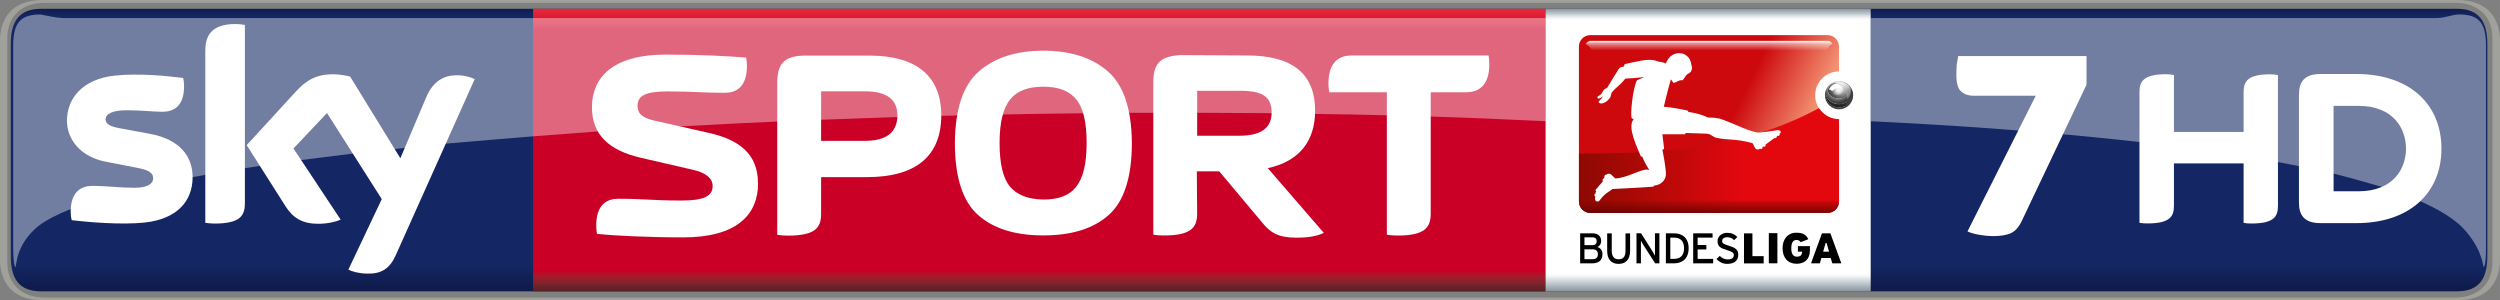 <?xml version="1.0"?>
<svg xmlns="http://www.w3.org/2000/svg" height="72.071" width="600" version="1.1" viewBox="0 0 158.75 19.069">
  <rect x="0" y="0" width="158.75" height="19.069" fill="#808080" stroke="none"/>
  <defs>
    <linearGradient id="g" gradientUnits="userSpaceOnUse" gradientTransform="matrix(0 18.243 201.18 0 -545.95 35.619)" x2=".992" x1=".008" y1="0" y2="0">
      <stop stop-color="#0f1c4d" offset="0"/>
      <stop stop-color="#101e51" offset=".004"/>
      <stop stop-color="#101f54" offset=".008"/>
      <stop stop-color="#112157" offset=".012"/>
      <stop stop-color="#12225a" offset=".016"/>
      <stop stop-color="#13245d" offset=".02"/>
      <stop stop-color="#132560" offset=".023"/>
      <stop stop-color="#142662" offset=".027"/>
      <stop stop-color="#142764" offset=".031"/>
      <stop stop-color="#142764" offset=".062"/>
      <stop stop-color="#142764" offset=".125"/>
      <stop stop-color="#142764" offset=".25"/>
      <stop stop-color="#142764" offset=".5"/>
      <stop stop-color="#142764" offset=".75"/>
      <stop stop-color="#142764" offset=".875"/>
      <stop stop-color="#142764" offset=".891"/>
      <stop stop-color="#142764" offset=".898"/>
      <stop stop-color="#142763" offset=".902"/>
      <stop stop-color="#142763" offset=".906"/>
      <stop stop-color="#132662" offset=".91"/>
      <stop stop-color="#132661" offset=".914"/>
      <stop stop-color="#132560" offset=".918"/>
      <stop stop-color="#13255f" offset=".922"/>
      <stop stop-color="#12245d" offset=".926"/>
      <stop stop-color="#12245c" offset=".93"/>
      <stop stop-color="#12235b" offset=".934"/>
      <stop stop-color="#12235a" offset=".938"/>
      <stop stop-color="#112259" offset=".941"/>
      <stop stop-color="#112258" offset=".945"/>
      <stop stop-color="#112157" offset=".949"/>
      <stop stop-color="#112056" offset=".953"/>
      <stop stop-color="#102055" offset=".957"/>
      <stop stop-color="#102054" offset=".961"/>
      <stop stop-color="#101f53" offset=".965"/>
      <stop stop-color="#101e52" offset=".969"/>
      <stop stop-color="#0f1d50" offset=".973"/>
      <stop stop-color="#0f1d4f" offset=".977"/>
      <stop stop-color="#0f1c4e" offset=".98"/>
      <stop stop-color="#0f1c4d" offset=".984"/>
      <stop stop-color="#0e1b4c" offset=".988"/>
      <stop stop-color="#0e1b4b" offset=".992"/>
      <stop stop-color="#0e1a4a" offset=".996"/>
      <stop stop-color="#0e1949" offset="1"/>
    </linearGradient>
    <linearGradient id="k" gradientUnits="userSpaceOnUse" gradientTransform="matrix(0 -17.942 17.942 0 -253.63 53.719)" x1="7.105e-15" x2="1" y1="0" y2="0">
      <stop stop-color="#552227" offset="0"/>
      <stop stop-color="#5a2227" offset=".004"/>
      <stop stop-color="#602228" offset=".008"/>
      <stop stop-color="#662329" offset=".012"/>
      <stop stop-color="#6c232a" offset=".016"/>
      <stop stop-color="#71232a" offset=".02"/>
      <stop stop-color="#77232a" offset=".023"/>
      <stop stop-color="#7d232a" offset=".027"/>
      <stop stop-color="#84222b" offset=".031"/>
      <stop stop-color="#8a212b" offset=".035"/>
      <stop stop-color="#90202b" offset=".039"/>
      <stop stop-color="#961f2b" offset=".043"/>
      <stop stop-color="#9d1d2b" offset=".047"/>
      <stop stop-color="#a31a2a" offset=".051"/>
      <stop stop-color="#a9172a" offset=".055"/>
      <stop stop-color="#b01329" offset=".059"/>
      <stop stop-color="#b70f29" offset=".062"/>
      <stop stop-color="#bd0829" offset=".066"/>
      <stop stop-color="#c40228" offset=".07"/>
      <stop stop-color="#c70028" offset=".074"/>
      <stop stop-color="#ca0027" offset=".078"/>
      <stop stop-color="#ca0027" offset=".094"/>
      <stop stop-color="#ca0027" offset=".125"/>
      <stop stop-color="#ca0027" offset=".25"/>
      <stop stop-color="#ca0027" offset=".5"/>
      <stop stop-color="#ca0027" offset=".75"/>
      <stop stop-color="#ca0027" offset=".875"/>
      <stop stop-color="#ca0027" offset=".906"/>
      <stop stop-color="#ca0027" offset=".914"/>
      <stop stop-color="#cb0028" offset=".918"/>
      <stop stop-color="#cc0029" offset=".922"/>
      <stop stop-color="#ce002a" offset=".926"/>
      <stop stop-color="#cf012a" offset=".93"/>
      <stop stop-color="#d1052b" offset=".934"/>
      <stop stop-color="#d2092c" offset=".938"/>
      <stop stop-color="#d40b2d" offset=".941"/>
      <stop stop-color="#d50d2e" offset=".945"/>
      <stop stop-color="#d60f2f" offset=".949"/>
      <stop stop-color="#d71130" offset=".953"/>
      <stop stop-color="#d91431" offset=".957"/>
      <stop stop-color="#da1732" offset=".961"/>
      <stop stop-color="#dc1933" offset=".965"/>
      <stop stop-color="#dd1a34" offset=".969"/>
      <stop stop-color="#df1c35" offset=".973"/>
      <stop stop-color="#e01d35" offset=".977"/>
      <stop stop-color="#e12036" offset=".98"/>
      <stop stop-color="#e22237" offset=".984"/>
      <stop stop-color="#e42439" offset=".988"/>
      <stop stop-color="#e6253a" offset=".992"/>
      <stop stop-color="#e7273a" offset=".996"/>
      <stop stop-color="#e8283b" offset="1"/>
    </linearGradient>
    <linearGradient id="f" gradientUnits="userSpaceOnUse" gradientTransform="matrix(0 17.949 -17.949 0 -211.16 35.769)" x2="1" x1="-1.4211e-14" y1="0" y2="0">
      <stop stop-color="#88949b" offset="0"/>
      <stop stop-color="#94a0a7" offset=".004"/>
      <stop stop-color="#a1adb4" offset=".008"/>
      <stop stop-color="#adb8be" offset=".012"/>
      <stop stop-color="#bac4c9" offset=".016"/>
      <stop stop-color="#c7cfd4" offset=".02"/>
      <stop stop-color="#d5dbdf" offset=".023"/>
      <stop stop-color="#e2e6e9" offset=".027"/>
      <stop stop-color="#eff1f3" offset=".031"/>
      <stop stop-color="#f7f8f9" offset=".035"/>
      <stop stop-color="#fff" offset=".039"/>
      <stop stop-color="#fff" offset=".047"/>
      <stop stop-color="#fff" offset=".062"/>
      <stop stop-color="#fff" offset=".125"/>
      <stop stop-color="#fff" offset=".25"/>
      <stop stop-color="#fff" offset=".5"/>
      <stop stop-color="#fff" offset=".75"/>
      <stop stop-color="#fff" offset=".875"/>
      <stop stop-color="#fff" offset=".938"/>
      <stop stop-color="#fafbfc" offset=".941"/>
      <stop stop-color="#f6f8f9" offset=".945"/>
      <stop stop-color="#eef1f2" offset=".949"/>
      <stop stop-color="#e6eaec" offset=".953"/>
      <stop stop-color="#dee3e6" offset=".957"/>
      <stop stop-color="#d6dce0" offset=".961"/>
      <stop stop-color="#ced5d9" offset=".965"/>
      <stop stop-color="#c6ced3" offset=".969"/>
      <stop stop-color="#bec7cc" offset=".973"/>
      <stop stop-color="#b7c0c6" offset=".977"/>
      <stop stop-color="#afb9bf" offset=".98"/>
      <stop stop-color="#a7b2b9" offset=".984"/>
      <stop stop-color="#a0abb2" offset=".988"/>
      <stop stop-color="#98a4ab" offset=".992"/>
      <stop stop-color="#919da4" offset=".996"/>
      <stop stop-color="#89959c" offset="1"/>
    </linearGradient>
    <linearGradient id="a" x1="361.31" gradientUnits="userSpaceOnUse" y1="96.177" gradientTransform="matrix(.031 0 0 .031 -218.4 34.649)" x2="493.7" y2="160.01">
      <stop stop-color="#cd090d" offset="0"/>
      <stop stop-color="#f39272" offset="1"/>
    </linearGradient>
    <linearGradient id="b" x1="285.2" gradientUnits="userSpaceOnUse" y1="49.936" gradientTransform="matrix(.031 0 0 .031 -220.84 36.269)" x2="285.2" y2="69.959">
      <stop stop-color="#fff" offset="0"/>
      <stop stop-color="#fff" stop-opacity=".498" offset=".3"/>
      <stop stop-color="#fff" stop-opacity="0" offset="1"/>
    </linearGradient>
    <linearGradient id="c" x1="-29.473" gradientUnits="userSpaceOnUse" y1="395.42" gradientTransform="matrix(.031 0 0 .031 -218.4 34.659)" x2="301.59" y2="395.42">
      <stop stop-color="#8e0902" offset="0"/>
      <stop stop-color="#e2080e" offset="1"/>
    </linearGradient>
    <linearGradient id="d" x1="331.92" gradientUnits="userSpaceOnUse" y1="457.25" gradientTransform="matrix(.031 0 0 .031 -218.4 34.659)" x2="331.92" y2="425.5">
      <stop stop-color="#580000" stop-opacity=".863" offset="0"/>
      <stop stop-color="#740500" stop-opacity=".514" offset=".547"/>
      <stop stop-color="#800700" stop-opacity=".255" offset=".815"/>
      <stop stop-color="#8c0a00" stop-opacity="0" offset="1"/>
    </linearGradient>
    <radialGradient id="j" gradientUnits="userSpaceOnUse" cy="426.03" cx="470.81" gradientTransform="matrix(-.042 .041 -.039 -.041 -166.31 38.899)" r="27.812">
      <stop stop-color="#fff" offset="0"/>
      <stop stop-color="#464646" offset=".5"/>
      <stop offset="1"/>
    </radialGradient>
    <radialGradient id="i" gradientUnits="userSpaceOnUse" cy="420.2" cx="477.3" gradientTransform="matrix(.031 0 0 .031 -217.72 27.789)" r="28.703">
      <stop stop-color="#efefef" offset="0"/>
      <stop stop-color="#afafaf" offset=".55"/>
      <stop stop-color="#3f3f3f" offset="1"/>
    </radialGradient>
    <linearGradient id="e" x1="487.97" gradientUnits="userSpaceOnUse" y1="409.71" gradientTransform="matrix(.031 0 0 .031 -217.73 27.789)" x2="486.58" y2="424.71">
      <stop stop-color="#fff" stop-opacity=".766" offset="0"/>
      <stop stop-color="#aaa" stop-opacity=".475" offset="1"/>
    </linearGradient>
    <radialGradient id="h" gradientUnits="userSpaceOnUse" cy="493.49" cx="413.12" gradientTransform="matrix(.026 0 0 .026 -213.64 28.129)" r="15.125">
      <stop stop-color="#fff" offset="0"/>
      <stop stop-color="#fff" stop-opacity="0" offset="1"/>
    </radialGradient>
  </defs>
  <g transform="translate(319.63 -35.219)">
    <path d="m-317.03 35.779c-1.419 0-1.915 0.841-1.915 2.225v13.489c0 1.393 0.496 2.225 1.915 2.225h153.43c1.41 0 1.919-0.832 1.919-2.225v-13.489c0-1.384-0.509-2.225-1.919-2.225z" stroke-width="2.889" fill="url(#g)"/>
    <path d="m-193.04 50.211c-0.286 0-0.59-0.027-0.894-0.08-0.313-0.055-0.563-0.122-0.76-0.217l4.334-8.614h-3.95c-0.313 0-0.572-0.088-0.786-0.271-0.205-0.176-0.304-0.528-0.304-1.056 0-0.23 0.009-0.46 0.027-0.677 0.036-0.217 0.062-0.386 0.089-0.515h8.149v1.815l-4.093 8.614c-0.197 0.433-0.456 0.718-0.76 0.84-0.286 0.108-0.643 0.162-1.054 0.162z" stroke-width="1.734" fill="#fff"/>
    <path d="m-285.78 35.779c-0.007 5.883 0.005 12.348 0 17.939h64.291c0.002-6.085 0.004-12.625 0.004-17.939z" stroke-width=".87" fill="url(#k)"/>
    <g fill="#fff">
      <g stroke-width=".87">
        <path d="m-271.5 46.849c0-1.866-1.209-2.768-3.145-3.197l-3.381-0.762c-0.613-0.14-1.121-0.333-1.121-0.946 0-0.666 0.525-0.92 1.944-0.92 1.673 0 2.067 0.088 3.583 0.088 0.701 0 1.419-0.324 1.419-1.708 0-0.167-0.02-0.359-0.048-0.526-1.025-0.088-2.847-0.192-5.107-0.192-3.39 0-4.686 1.472-4.686 3.346 0 1.761 1.104 2.733 3.066 3.197l3.381 0.78c0.788 0.184 1.218 0.535 1.218 1.025 0 0.666-0.604 0.92-2.015 0.92-1.673 0-2.444-0.114-3.968-0.114-0.692 0-1.41 0.324-1.41 1.708 0 0.167 0.02 0.35 0.048 0.526 1.034 0.105 3.232 0.219 5.483 0.219 3.399 0 4.748-1.445 4.748-3.442"/>
        <path d="m-244.6 38.719c-1.349 0.048-1.796 0.517-1.796 1.743v9.661c0.211 0.034 0.447 0.048 0.683 0.048 1.708 0 2.102-0.5 2.102-1.384l-0.02-2.697 0.003 0.008h1.419l2.733 3.258c0.508 0.631 1.007 0.955 2.164 0.955 0.788 0 1.314-0.097 1.743-0.306l-3.556-4.108c1.997-0.429 3.005-1.726 3.005-3.644 0-2.348-1.436-3.512-4.336-3.512zm0.99 2.264h2.68c1.139 0 2.05 0.176 2.05 1.366 0 1.007-0.684 1.489-2.05 1.489h-2.68z"/>
        <path d="m-268.48 38.749c-1.367 0-1.796 0.526-1.796 1.744v9.64c0.202 0.034 0.447 0.048 0.683 0.048 1.708 0 2.103-0.49 2.103-1.375v-2.339h2.899c3.162 0 4.731-1.367 4.731-3.924 0-2.479-1.568-3.793-4.546-3.793zm0.99 2.269h2.777c1.384 0 2.067 0.507 2.067 1.524 0 1.069-0.683 1.621-2.067 1.621h-2.777z"/>
        <path d="m-253.38 38.439c-1.726 0-3.083 0.438-4.091 1.314-1.007 0.885-1.507 2.391-1.524 4.537 0 2.19 0.5 3.723 1.472 4.582 0.972 0.867 2.357 1.296 4.143 1.296 1.795-0 3.179-0.429 4.152-1.296 0.972-0.858 1.472-2.392 1.472-4.582-0.02-2.146-0.517-3.652-1.524-4.537-1.007-0.876-2.373-1.314-4.099-1.314zm0 2.286c0.955 0 1.638 0.254 2.085 0.797 0.447 0.535 0.666 1.454 0.666 2.768s-0.219 2.234-0.666 2.786c-0.42 0.561-1.13 0.814-2.085 0.814-0.972-0.02-1.664-0.289-2.111-0.814-0.447-0.535-0.666-1.454-0.666-2.786 0-1.314 0.236-2.233 0.683-2.768 0.438-0.543 1.139-0.797 2.093-0.797z"/>
        <path d="m-228.78 41.079h2.234c0.736 0 1.489-0.341 1.489-1.796 0-0.166-0.02-0.377-0.048-0.543h-8.689c-0.727 0-1.48 0.341-1.48 1.796 0 0.167 0.02 0.368 0.048 0.543h3.661v9.048c0.211 0.034 0.447 0.048 0.692 0.048 1.699 0 2.094-0.499 2.094-1.384v-7.716"/>
        <path d="m-307.4 46.469c0 1.542-1.007 2.663-3.048 2.882-1.472 0.157-3.618-0.027-4.625-0.149-0.048-0.157-0.07-0.368-0.07-0.526 0-1.349 0.727-1.655 1.402-1.655 0.709 0 1.822 0.123 2.654 0.123 0.911 0 1.183-0.307 1.183-0.604 0-0.385-0.368-0.543-1.069-0.675l-1.936-0.377c-1.612-0.307-2.47-1.419-2.47-2.602 0-1.437 1.016-2.645 3.022-2.864 1.507-0.166 3.346 0.02 4.354 0.149 0.048 0.167 0.061 0.333 0.061 0.517 0 1.34-0.71 1.629-1.393 1.629-0.516 0-1.331-0.097-2.26-0.097-0.937 0-1.331 0.254-1.331 0.578 0 0.333 0.377 0.473 0.963 0.578l1.848 0.341c1.901 0.35 2.715 1.428 2.715 2.75"/>
        <path d="m-304.08 48.119c0 0.823-0.324 1.296-1.936 1.296-0.211 0-0.394-0.02-0.578-0.048v-10.924c0-0.832 0.28-1.699 1.91-1.699 0.202 0 0.412 0.02 0.604 0.061v11.308"/>
        <path d="m-297.51 52.339c0.211 0.114 0.648 0.245 1.191 0.254 0.928 0.027 1.445-0.333 1.822-1.174l5.011-11.177c-0.211-0.114-0.666-0.236-1.042-0.245-0.64-0.007-1.507 0.123-2.058 1.445l-1.621 3.828-3.188-5.186c-0.202-0.061-0.701-0.149-1.069-0.149-1.13 0-1.752 0.412-2.4 1.121l-3.101 3.381 2.488 3.916c0.464 0.718 1.069 1.077 2.05 1.077 0.648 0 1.182-0.149 1.428-0.262l-2.996-4.52 2.129-2.251 3.478 5.466-2.12 4.476"/>
      </g>
      <path opacity=".4" d="m-317.06 36.139c-1.25 0.001-1.732 0.501-1.732 1.972v12.735c0 0.788 0.048 1.324 0.159 1.324 0.048-0.245 0.077-1.47 1.426-2.591 0.491-0.377 1.186-0.738 2.07-1.088 2.779-0.955 5.433-1.59 7.746-2.028 0.275-0.034 0.565-0.102 0.803-0.144 0.849-0.153 1.74-0.294 2.514-0.422 0.328-0.041 0.675-0.104 0.958-0.148 0.917-0.134 1.839-0.262 2.616-0.37 1.148-0.149 2.304-0.289 3.274-0.408 0.924-0.112 1.866-0.207 2.655-0.292h0.004c0.211-0.027 0.431-0.048 0.64-0.068 0.903-0.104 1.836-0.194 2.612-0.271 1.919-0.162 3.898-0.337 5.538-0.465 1.435-0.113 2.89-0.221 4.112-0.31 1.818-0.112 3.69-0.228 5.25-0.32 2.144-0.115 4.316-0.232 6.144-0.31 0.965-0.041 1.958-0.08 2.785-0.112l4.845-0.172c0.928-0.027 1.848-0.054 2.785-0.081 0.335 0.005 0.71-0.014 1.007-0.02 1.002-0.027 2.036-0.048 2.901-0.061 1.699-0.034 3.406-0.061 5.105-0.078 0.972-0.007 1.946-0.02 2.919-0.027 0.503-0.007 1.023-0.004 1.532-0.004h2.785l4.728 0.027c0.92 0.02 1.849 0.027 2.76 0.048 1.533 0.014 3.051 0.048 4.567 0.085 0.934 0.027 1.858 0.054 2.775 0.078 2.479 0.079 4.913 0.185 7.295 0.299v-6.552h-94.176c-0.484-0.02-0.965-0.15-1.398-0.226z" stroke-width="2.242"/>
    </g>
    <path d="m-316.9 35.219c-2.094 0-2.732 1.304-2.732 2.609v13.851c0 1.305 0.638 2.609 2.732 2.609h153.28c2.094 0 2.739-1.304 2.739-2.609v-13.851c0-1.305-0.646-2.609-2.739-2.609zm0.095 0.176h153.08c1.41 0 2.366 0.832 2.366 2.225v14.27c0 1.393-0.956 2.225-2.366 2.225h-153.08c-1.41 0-2.362-0.832-2.362-2.225v-14.27c0-1.393 0.952-2.225 2.362-2.225z" stroke-width=".87" fill="#a1a19c"/>
    <g stroke-width="1">
      <path d="m-200.84 35.779h-20.647v17.942h20.647z" fill="url(#f)"/>
      <path d="m-207.31 51.939h0.545v-1.915h-0.545z"/>
      <path d="m-205.46 51.199h0.263c0 0.197-0.094 0.319-0.319 0.319-0.244 0-0.366-0.16-0.366-0.535 0-0.3 0.085-0.526 0.329-0.526 0.131 0 0.206 0.056 0.263 0.141l0.488-0.188c-0.131-0.272-0.329-0.413-0.751-0.413-0.573 0-0.883 0.423-0.883 0.986 0 0.62 0.357 0.986 0.883 0.986 0.554 0 0.854-0.319 0.854-0.864v-0.254h-0.761v0.347"/>
      <path d="m-218.51 51.679h-0.507v-0.629h0.516c0.216 0 0.338 0.113 0.338 0.31 0 0.188-0.094 0.319-0.347 0.319zm-0.507-1.39h0.516c0.188 0 0.263 0.113 0.263 0.254 0 0.122-0.075 0.244-0.263 0.244h-0.516zm0.826 0.62c0.131-0.066 0.235-0.188 0.235-0.385 0-0.319-0.216-0.488-0.545-0.488h-0.789v1.906h0.76c0.422 0 0.657-0.197 0.657-0.592 0-0.263-0.169-0.404-0.319-0.441"/>
      <path d="m-216.41 51.159c0 0.347-0.141 0.526-0.441 0.526-0.282 0-0.432-0.188-0.432-0.545v-1.099h-0.291v1.099c0 0.526 0.244 0.836 0.723 0.836 0.469 0 0.732-0.291 0.732-0.826v-1.108h-0.291v1.117"/>
      <path d="m-214.54 51.009v0.451c-0.028-0.047-0.103-0.188-0.15-0.272l-0.732-1.155h-0.291v1.906h0.282v-1.437c0.028 0.056 0.094 0.169 0.131 0.235l0.77 1.202h0.272v-1.906h-0.282v0.976"/>
      <path d="m-211.83 51.059h0.554v-0.282h-0.554v-0.469h0.948v-0.272h-1.23v1.906h1.268v-0.282h-0.986v-0.601"/>
      <path d="m-209.86 50.819c-0.329-0.094-0.413-0.16-0.413-0.3 0-0.122 0.094-0.235 0.319-0.235 0.188 0 0.329 0.066 0.441 0.188l0.206-0.206c-0.169-0.169-0.366-0.263-0.629-0.263-0.347 0-0.629 0.206-0.629 0.535 0 0.338 0.197 0.441 0.601 0.563 0.319 0.094 0.432 0.169 0.432 0.31 0 0.188-0.131 0.282-0.394 0.282-0.188 0-0.376-0.094-0.498-0.225l-0.206 0.197c0.16 0.188 0.404 0.31 0.676 0.31 0.488 0 0.704-0.235 0.704-0.582 0-0.338-0.225-0.46-0.61-0.573"/>
      <path d="m-208.35 50.039h-0.535v1.906h1.249v-0.46h-0.714v-1.446"/>
      <path d="m-213.33 51.659h-0.235v-1.352h0.235c0.451 0 0.638 0.272 0.638 0.676 0 0.404-0.188 0.676-0.638 0.676zm0-1.624h-0.516v1.906h0.516c0.507 0 0.929-0.282 0.929-0.958 0-0.667-0.413-0.948-0.929-0.948"/>
      <path d="m-203.86 51.199 0.16-0.554h0.056l0.16 0.554zm0.46-1.164h-0.535l-0.695 1.906h0.563l0.094-0.338h0.592l0.103 0.338h0.573l-0.695-1.906"/>
      <path fill="url(#a)" d="m-218.64 37.449c-0.404 0-0.729 0.325-0.729 0.729v9.83c0 0.404 0.325 0.729 0.729 0.729h15.058c0.404 0 0.729-0.325 0.729-0.729v-5.221c-0.836-0.001-1.513-0.679-1.513-1.515s0.677-1.514 1.513-1.515v-1.579c0-0.404-0.325-0.729-0.729-0.729z"/>
      <path fill="url(#b)" d="m-218.94 38.009c0.176 0.079 0.325 0.252 0.446 0.526h14.841c0.033-0.229 0.174-0.407 0.386-0.551-0.088-0.109-0.187-0.169-0.296-0.172h-15.091c-0.124 0.031-0.221 0.095-0.285 0.198z"/>
      <path fill="url(#c)" d="m-219.34 37.989c-0.001 0.003-0.001 0.006-0.002 0.009v2.785zm15.212 4.094-0.005 0.007c-4.948 2.664-10.072 2.864-15.209 2.884-0.001 0-0.002 0-0.003 0h-0.021v3.037c0 0.404 0.325 0.728 0.729 0.728h15.058c0.404 0 0.729-0.324 0.729-0.728v-5.223c-0.538-0.001-1.01-0.282-1.278-0.706z"/>
      <path fill="url(#d)" d="m-219.36 47.959v0.051c0 0.404 0.325 0.728 0.729 0.728h15.058c0.404 0 0.729-0.324 0.729-0.728v-0.051z"/>
      <path fill="url(#j)" d="m-202.86 40.419c-0.39 0-0.706 0.239-0.706 0.533s0.316 0.532 0.706 0.532c0.39 0 0.706-0.238 0.706-0.532 0-0.294-0.316-0.533-0.706-0.533zm0.754 0.392c0.052 0.093 0.082 0.198 0.082 0.308 0 0.393-0.372 0.711-0.831 0.711-0.458 0-0.83-0.318-0.83-0.711 0-0.067 0.011-0.132 0.031-0.194-0.041 0.095-0.064 0.199-0.064 0.307 0 0.45 0.389 0.814 0.869 0.814 0.48 0 0.869-0.364 0.869-0.814 0-0.155-0.046-0.299-0.126-0.422z"/>
      <path fill="url(#i)" d="m-202.85 40.369c-0.495 0-0.897 0.402-0.897 0.897 0 0.495 0.402 0.896 0.897 0.896 0.495 0 0.896-0.401 0.896-0.896 0-0.495-0.401-0.897-0.896-0.897zm-0.286 0.086c0.006 0.001 0.174-0.05 0.284-0.043 0.121 0.007 0.433 0.055 0.581 0.257 0.274 0.373-0.036 0.607-0.086 0.652-0.003-0.034-0.061-0.267-0.12-0.371-0.034-0.06-0.092-0.133-0.127-0.174-0.057-0.065-0.113-0.108-0.182-0.161-0.238-0.056-0.041 0.01 0.038 0.066 0 0 0.333 0.294 0.362 0.654-0.124 0.081-0.294 0.143-0.47 0.143-0.39 0-0.695-0.235-0.695-0.529 0.071-0.364 0.276-0.404 0.289-0.433 0.039-0.024 0.083-0.041 0.124-0.061zm0.294 1.585c-0.791-0.051-0.956-0.706-0.8-1.115-0.173 0.41 0.188 0.885 0.797 0.907 0.348 0.002 0.46-0.126 0.46-0.126s-0.002 0.08-0.011 0.122c-0.009 0.046-0.024 0.096-0.024 0.096-0.139 0.088-0.176 0.092-0.422 0.116z"/>
      <path fill="url(#e)" d="m-202.35 41.379c-0.022-0.082-0.031-0.134-0.048-0.197-0.002-0.006-0.027-0.095-0.03-0.101-0.109-0.304-0.256-0.397-0.444-0.516-0.054-0.047-0.195-0.113-0.26-0.13 0.075-0.026 0.102-0.022 0.14-0.035 0.187-0.006 0.36 0.01 0.56 0.115 0.225 0.118 0.347 0.289 0.348 0.484 0 0.059-0.005 0.099-0.019 0.15-0.028 0.101-0.072 0.188-0.152 0.302-0.031 0.039-0.058 0.05-0.078 0.042-0.019-0.007-0.005-0.074-0.016-0.114z"/>
      <circle r=".39" cy="40.869" cx="-202.97" fill="url(#h)"/>
    </g>
    <g fill="#fff">
      <path d="m-203.28 40.979c0.12-0.136 0.307-0.212 0.632-0.164-0.1-0.122-0.22-0.211-0.351-0.281-0.276 0.057-0.399 0.194-0.468 0.359 0.05 0.015 0.097 0.026 0.187 0.086z" stroke="#fff" stroke-width=".031px"/>
      <path stroke-width="1" d="m-218.38 47.569c0-0.028 0.019-0.047 0.037-0.047h0.019c0.01-0.056 0.028-0.122 0.047-0.169l-0.019-0.01c-0.019-0.01-0.028-0.028-0.01-0.056l0.019-0.056c0.01-0.028 0.028-0.047 0.047-0.037l0.019 0.01c0.103-0.216 0.291-0.31 0.385-0.507l-0.019-0.01c-0.019 0-0.019-0.028-0.01-0.056l0.028-0.056c0.01-0.019 0.028-0.037 0.037-0.028h0.019c0.01-0.028 0.028-0.056 0.047-0.094l-0.019-0.01c-0.01-0.01-0.01-0.037 0.01-0.056l0.028-0.047c0.019-0.028 0.037-0.037 0.056-0.028v0.01h0.028l0.019-0.028c0.094-0.066 0.206-0.056 0.282 0 0.056 0.047 0.263 0.254 0.263 0.254s0.15 0 0.225-0.019c0.873-0.15 1.577-0.676 1.944-0.507-0.122-0.197-0.254-0.432-0.329-0.582l-0.131-0.291-0.075 0.01c-0.225-0.573-0.883-1.85-0.469-2.357 0.037-0.037-0.075-0.037-0.103-0.066-0.131-0.122 0.056-1.915 0.319-2.413l0.469-0.216c-0.422 0.056-0.695 0.084-1.202 0.103-0.366 0.451-0.638 0.601-0.854 0.864-0.037 0.037-0.075 0.291-0.103 0.319-0.056 0.094-0.169 0.216-0.263 0.282-0.16 0.103-0.357 0.169-0.46 0.056-0.028-0.037-0.028-0.047-0.01-0.066 0.047-0.075 0.206-0.178 0.254-0.329-0.113 0.085-0.178 0.141-0.282 0.141-0.047 0.01-0.085-0.094-0.037-0.131 0.15-0.094 0.216-0.113 0.291-0.263 0.066-0.141 0.16-0.244 0.3-0.272 0 0 0.413-0.704 0.751-1.221 0.094-0.141 0.319-0.141 0.319-0.141s0-0.141 0.094-0.169c0.498-0.094 1.484-0.385 1.925-0.206 0.282 0.113 0.394 0.047 0.638 0.178 0.216-0.545 0.61-0.657 0.845-0.657 0.206 0 0.329 0.047 0.488 0.169 0.206 0.16 0.254 0.338 0.3 0.582 0.037 0.169 0.056 0.235-0.019 0.394-0.047 0.094-0.131 0.113-0.235 0.188-0.16 0.122-0.235 0.338-0.3 0.376-0.047 0.037-0.094-0.01-0.178 0.019-0.206 0.056-0.272 0.16-0.404 0.15-0.047-0.01-0.085-0.131-0.169-0.216-0.206 0.685-0.385 1.483-0.451 1.746 0.319 0 1.202 0.169 1.474 0.225 0.085 0.01 0.047 0.094 0.113 0.103 0.103 0.019 0.657 0.084 1.211 0.347 0.122 0.028 0.394-0.019 0.629 0.066 0.028 0.019 0.037-0.019 0.075-0.01 0.92 0.3 1.69 0.751 2.422 0.901 0.282 0.01 0.911-0.094 1.174-0.131 0.113-0.019 0.254-0.066 0.329 0.084 0.019 0.037-0.01 0.056-0.056 0.113l-0.028 0.028 0.019 0.019c0.01 0.01 0 0.037-0.019 0.056l-0.047 0.037c-0.019 0.019-0.047 0.019-0.056 0.01l-0.019-0.019-0.056 0.037 0.019 0.019c0.01 0.019 0 0.047-0.028 0.056l-0.047 0.037c-0.019 0.019-0.047 0.019-0.056 0.01l-0.01-0.019c-0.188 0.141-0.385 0.282-0.601 0.441l0.029 0.028c0.01 0.01 0 0.037-0.028 0.056l-0.047 0.037c-0.019 0.01-0.047 0.019-0.056 0l-0.019-0.028-0.066 0.056 0.019 0.028c0.01 0.01 0 0.037-0.019 0.047l-0.047 0.037c-0.028 0.019-0.047 0.019-0.056 0.01l-0.028-0.028c-0.094 0.066-0.206 0.103-0.319-0.028-0.085-0.103-0.113-0.319-0.206-0.329-1.117-0.3-1.596-0.169-2.291-0.338-0.206-0.056-0.319-0.244-0.582-0.253-0.563-0.019-0.732-0.028-1.343-0.047-0.028 0.085-0.028 0.085-0.028 0.085h-1.446l0.103 0.845c0.019 0.094 0 0.094-0.103 0.131 0.075 0.366 0.235 1.221 0.225 1.587-0.01 0.329-0.3 0.657-0.742 0.695-0.066 0.01-0.01 0.066-0.066 0.066-0.685 0.066-2.169 0.122-2.582 0.15-0.225 0.197-0.451 0.225-0.836 0.742-0.075 0.103-0.272 0.047-0.272-0.085 0-0.056 0-0.15 0.01-0.197l-0.028-0.01c-0.01 0-0.028-0.019-0.019-0.047v-0.056"/>
      <path d="m-177.16 43.599v-2.54c0-0.683 0.271-1.121 1.69-1.121 0.175 0 0.324 0.02 0.491 0.048v8.313c0 0.683-0.271 1.113-1.69 1.113-0.174 0-0.324-0.007-0.491-0.041v-3.775h-4.424v2.698c0 0.683-0.271 1.113-1.69 1.113-0.174 0-0.315-0.007-0.499-0.041v-8.313c0-0.683 0.28-1.121 1.699-1.121 0.174 0 0.315 0.02 0.491 0.048v3.618h4.423" stroke-width=".87"/>
      <path d="m-172.28 39.919c-1.104 0-1.366 0.578-1.366 1.332v6.823c0 0.727 0.262 1.314 1.366 1.314h2.286c3.364 0 5.396-1.909 5.396-4.73 0-2.829-2.032-4.739-5.396-4.739zm0.833 2.024h1.585c2.199 0 3.013 1.428 3.013 2.716 0 1.279-0.815 2.706-3.013 2.706h-1.585z" stroke-width=".87"/>
      <path opacity=".4" d="m-163.5 36.139c-0.421 0-0.844 0.226-1.405 0.226h-35.931v6.552c2.882 0.14 5.671 0.309 8.351 0.51 0.955 0.074 1.955 0.156 2.785 0.226 2.058 0.175 4.046 0.369 5.929 0.588 3.224 0.359 6.184 0.789 8.802 1.271 0.452 0.082 0.928 0.182 1.324 0.26 0.758 0.148 1.538 0.328 2.193 0.471 1.046 0.259 2.144 0.577 3.067 0.842 0.851 0.264 1.711 0.627 2.447 0.915 1.113 0.491 1.98 1.017 2.584 1.577 1.218 1.209 1.385 2.346 1.429 2.591 0.113 0 0.155-0.536 0.155-1.324v-12.736c0-1.472-0.48-1.972-1.732-1.972z" stroke-width="2.242"/>
    </g>
  </g>
</svg>
